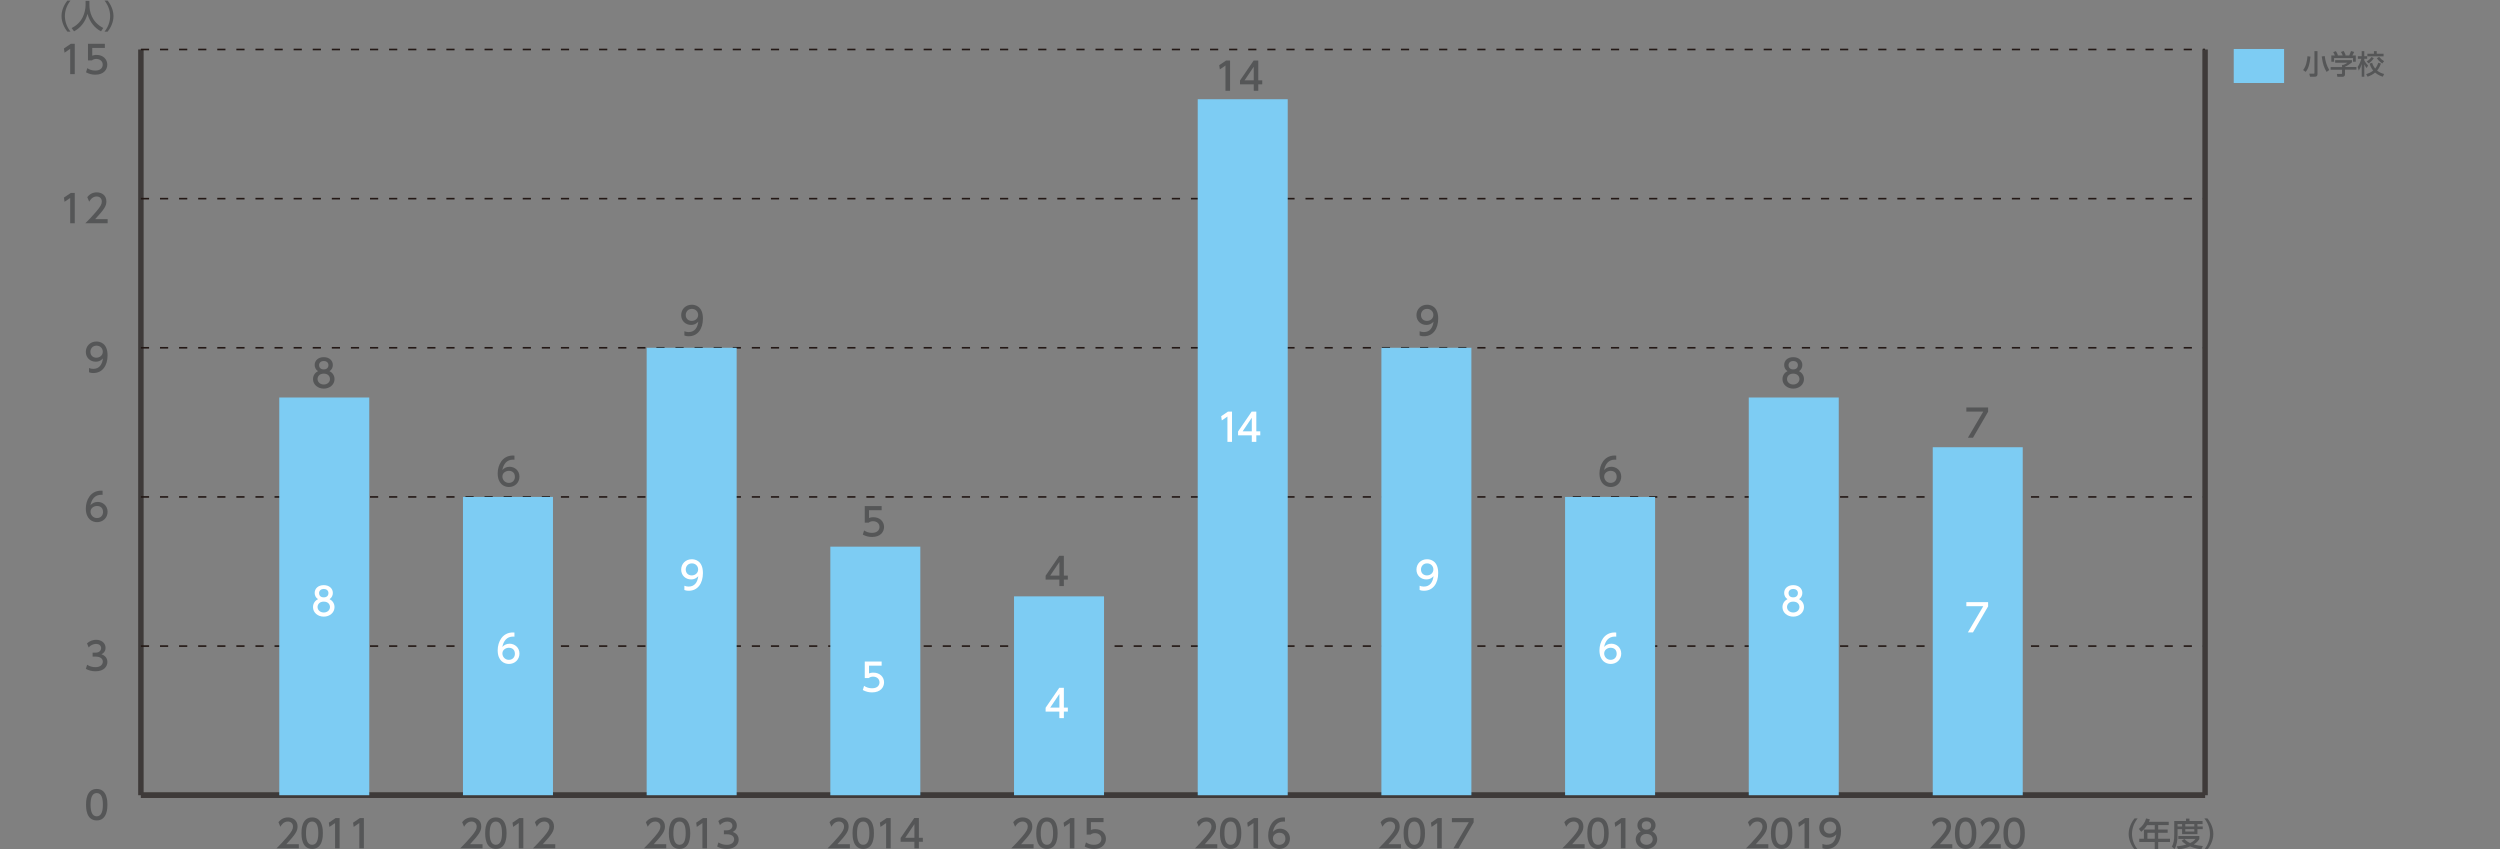 <?xml version="1.0" encoding="utf-8"?>
<!-- Generator: Adobe Illustrator 26.3.1, SVG Export Plug-In . SVG Version: 6.00 Build 0)  -->
<svg version="1.1" id="レイヤー_1" xmlns="http://www.w3.org/2000/svg" xmlns:xlink="http://www.w3.org/1999/xlink" x="0px"
	 y="0px" width="869.23px" height="295.28px" viewBox="0 0 869.23 295.28" style="enable-background:new 0 0 869.23 295.28;"
	 xml:space="preserve">
<rect x="0" y="0" width="869.23" height="295.28" fill="#808080" stroke="none"/>
<style type="text/css">
	.st0{fill:#7DCCF3;}
	.st1{fill:#555657;}
	.st2{fill:none;stroke:#3E3A39;stroke-width:1.897;stroke-miterlimit:10;}
	.st3{fill:none;stroke:#231815;stroke-width:0.569;stroke-miterlimit:10;stroke-dasharray:2.845,3.793;}
	.st4{fill:#FFFFFF;}
</style>
<rect x="776.65" y="17.03" class="st0" width="17.51" height="11.83"/>
<g>
	<path class="st1" d="M803.33,19.69c-0.26,2.6-0.69,4.14-1.67,5.3l-0.89-0.63c1.01-1.26,1.38-3.06,1.52-4.81L803.33,19.69z
		 M805.77,17.77v7.96c0,0.31-0.03,0.94-0.95,0.94h-1.63l-0.27-1.05h1.5c0.29,0,0.29-0.12,0.29-0.25v-7.6H805.77z M808.94,25.01
		c-0.89-1.49-1.34-2.75-1.69-5.38l1.04-0.14c0.25,1.88,0.6,3.18,1.57,4.85L808.94,25.01z"/>
	<path class="st1" d="M817.75,20.9v0.79c-0.54,0.48-1.67,1.21-2.42,1.52v0.08h3.98v0.93h-3.98v1.7c0,0.68-0.68,0.79-0.78,0.79h-1.86
		l-0.18-1h1.53c0.27,0,0.27-0.13,0.27-0.3v-1.17h-3.97v-0.93h3.97v-0.74h0.42c0.32-0.1,0.98-0.37,1.4-0.75h-4.22V20.9H817.75z
		 M811.82,19.29c-0.2-0.51-0.44-0.94-0.57-1.17l0.92-0.34c0.26,0.36,0.55,0.92,0.71,1.42l-0.22,0.09h1.9
		c-0.24-0.55-0.42-0.87-0.64-1.22l0.94-0.36c0.2,0.3,0.57,1,0.72,1.48l-0.31,0.1h1.54c0.11-0.22,0.25-0.5,0.62-1.55l1.09,0.32
		c-0.22,0.5-0.34,0.75-0.63,1.23h1.2v2.17h-0.96v-1.27h-6.59v1.27h-0.96v-2.17H811.82z"/>
	<path class="st1" d="M819.74,23.26c0.65-0.94,0.92-1.65,1.27-2.81h-1.19v-0.91h1.32v-1.76h0.9v1.76h1v0.91h-1V21
		c0.45,0.84,0.97,1.39,1.32,1.76l-0.49,0.92c-0.43-0.53-0.52-0.72-0.82-1.31v4.3h-0.9v-4.4c-0.3,0.98-0.55,1.51-1.03,2.27
		L819.74,23.26z M827.84,22.11c-0.18,0.5-0.54,1.47-1.34,2.42c0.86,0.73,1.77,1.01,2.44,1.19l-0.46,0.95
		c-0.52-0.17-1.64-0.53-2.68-1.44c-0.76,0.66-1.63,1.07-2.6,1.44l-0.5-0.88c0.62-0.21,1.57-0.54,2.43-1.25
		c-0.77-0.95-1.07-1.87-1.24-2.44l0.88-0.26c0.12,0.38,0.38,1.17,1.06,2c0.4-0.48,0.76-1.06,1.09-2.04L827.84,22.11z M825.34,20.25
		c-0.45,0.68-1.05,1.34-1.79,1.8l-0.67-0.69c1.02-0.6,1.44-1.2,1.67-1.54L825.34,20.25z M825.4,17.77h0.97v0.92h2.38v0.9h-5.64v-0.9
		h2.29V17.77z M827.21,19.78c0.58,0.69,1.02,1.04,1.72,1.49l-0.62,0.79c-0.52-0.33-1.15-0.77-1.9-1.81L827.21,19.78z"/>
</g>
<g>
	<line class="st2" x1="48.99" y1="276.49" x2="766.69" y2="276.49"/>
</g>
<g>
	<g>
		<g>
			<g>
				<path class="st1" d="M29.91,279.78c0-1.02,0-5.47,3.72-5.47c3.72,0,3.72,4.46,3.72,5.47c0,1.02,0,5.48-3.72,5.48
					C29.91,285.26,29.91,280.8,29.91,279.78z M35.77,279.78c0-2.03-0.38-4.04-2.14-4.04s-2.14,2.02-2.14,4.04
					c0,2.14,0.44,4.05,2.14,4.05C35.38,283.83,35.77,281.78,35.77,279.78z"/>
			</g>
			<g>
				<path class="st1" d="M30.3,231.13c0.85,0.57,1.87,0.84,2.89,0.84c1.88,0,2.56-1.04,2.56-1.94c0-0.93-0.77-1.73-2.51-1.73H32.2
					v-1.38h1.01c1.43,0,1.95-0.86,1.95-1.57c0-1.01-0.89-1.47-1.75-1.47c-1,0-1.92,0.48-2.59,1.22l-0.57-1.42
					c1.01-0.89,2.16-1.23,3.17-1.23c1.74,0,3.28,1.02,3.28,2.8c0,1.49-1.05,2.03-1.43,2.23c0.54,0.21,2.07,0.8,2.07,2.69
					c0,1.42-1.06,3.23-4.14,3.23c-1.38,0-2.4-0.33-3.35-0.84L30.3,231.13z"/>
			</g>
			<g>
				<path class="st1" d="M35.67,172.06c-0.31-0.01-0.33-0.03-0.46-0.03c-2.23,0-3.33,1.55-3.76,3.61c0.53-0.58,1.33-1.13,2.52-1.13
					c1.77,0,3.44,1.3,3.44,3.44c0,2.1-1.63,3.6-3.65,3.6c-1.69,0-3.92-1.08-3.92-4.75c0-2.91,1.62-6.2,5.3-6.2
					c0.19,0,0.31,0,0.53,0.03V172.06z M33.76,175.92c-1.02,0-2.28,0.65-2.28,1.98c0,1.1,0.86,2.22,2.24,2.22
					c1.37,0,2.11-1.01,2.11-2.1C35.83,176.16,34.33,175.92,33.76,175.92z"/>
			</g>
			<g>
				<path class="st1" d="M30.95,127.96c0.48,0.2,0.96,0.29,1.47,0.29c2.16,0,3.11-1.59,3.37-3.62c-0.37,0.38-1.09,1.13-2.52,1.13
					c-1.82,0-3.43-1.31-3.43-3.41c0-2.04,1.55-3.61,3.68-3.61c1.16,0,3.88,0.5,3.88,4.81c0,3.61-1.83,6.15-4.92,6.15
					c-0.85,0-1.3-0.17-1.53-0.27V127.96z M33.5,124.37c1.17,0,2.24-0.82,2.24-2.07c0-1.13-0.85-2.12-2.19-2.12
					c-1.47,0-2.12,1.19-2.12,2.12C31.43,123.73,32.48,124.37,33.5,124.37z"/>
			</g>
			<g>
				<path class="st1" d="M24.6,67.09H26v10.53H24.4v-8.8l-1.96,1.35l-0.21-1.47L24.6,67.09z"/>
				<path class="st1" d="M37.43,76.19v1.43h-7.75c1.15-1.15,2.38-2.4,3.73-4c1.61-1.89,1.99-2.67,1.99-3.56
					c0-1.04-0.72-1.75-1.79-1.75c-1.57,0-2.35,1.39-2.6,1.82l-0.66-1.58c0.82-1.09,1.94-1.67,3.31-1.67c1.5,0,3.33,0.86,3.33,3.15
					c0,1.5-0.62,2.65-3.9,6.16H37.43z"/>
			</g>
			<g>
				<path class="st1" d="M24.6,15.24H26v10.53H24.4v-8.8l-1.96,1.35l-0.21-1.47L24.6,15.24z"/>
				<path class="st1" d="M36.46,16.67h-4.39v2.69c0.33-0.12,0.76-0.27,1.51-0.27c2.26,0,3.72,1.5,3.72,3.39
					c0,1.66-1.19,3.49-4.16,3.49c-1.17,0-2.19-0.27-3.23-0.82l0.44-1.45c0.85,0.57,1.75,0.84,2.77,0.84c2.03,0,2.59-1.19,2.59-2.07
					c0-1.23-1.01-1.98-2.24-1.98c-0.54,0-1.1,0.15-1.51,0.5h-1.37v-5.76h5.87V16.67z"/>
			</g>
		</g>
	</g>
	<line class="st2" x1="48.99" y1="276.49" x2="48.99" y2="17.21"/>
	<g>
		<g>
			<line class="st2" x1="48.99" y1="276.49" x2="766.69" y2="276.49"/>
			<line class="st3" x1="48.99" y1="224.64" x2="766.69" y2="224.64"/>
			<line class="st3" x1="48.99" y1="172.78" x2="766.69" y2="172.78"/>
			<line class="st3" x1="48.99" y1="120.92" x2="766.69" y2="120.92"/>
			<line class="st3" x1="48.99" y1="69.07" x2="766.69" y2="69.07"/>
			<line class="st3" x1="48.99" y1="17.21" x2="766.69" y2="17.21"/>
		</g>
	</g>
</g>
<g>
	<g>
		<g>
			<rect x="97.1" y="138.21" class="st0" width="31.29" height="138.28"/>
			<rect x="160.97" y="172.78" class="st0" width="31.29" height="103.71"/>
			<rect x="224.84" y="120.92" class="st0" width="31.29" height="155.57"/>
			<rect x="288.7" y="190.07" class="st0" width="31.29" height="86.43"/>
			<rect x="352.57" y="207.35" class="st0" width="31.29" height="69.14"/>
			<rect x="416.44" y="34.5" class="st0" width="31.29" height="242"/>
			<rect x="480.3" y="120.92" class="st0" width="31.29" height="155.57"/>
			<rect x="544.17" y="172.78" class="st0" width="31.29" height="103.71"/>
		</g>
	</g>
</g>
<g>
	<g>
		<g>
			<line class="st2" x1="766.69" y1="276.49" x2="766.69" y2="17.21"/>
		</g>
		<g>
			<path class="st1" d="M550.97,293.52v1.43h-7.75c1.16-1.16,2.38-2.4,3.73-4c1.61-1.88,1.99-2.67,1.99-3.56
				c0-1.04-0.72-1.75-1.79-1.75c-1.57,0-2.35,1.39-2.6,1.82l-0.66-1.58c0.82-1.09,1.94-1.67,3.31-1.67c1.5,0,3.33,0.86,3.33,3.15
				c0,1.5-0.62,2.66-3.9,6.16H550.97z"/>
			<path class="st1" d="M551.89,289.68c0-1.02,0-5.47,3.72-5.47s3.72,4.46,3.72,5.47c0,1.02,0,5.48-3.72,5.48
				S551.89,290.7,551.89,289.68z M557.74,289.68c0-2.03-0.39-4.04-2.14-4.04s-2.14,2.02-2.14,4.04c0,2.14,0.44,4.05,2.14,4.05
				C557.35,293.73,557.74,291.69,557.74,289.68z"/>
			<path class="st1" d="M563.77,284.43h1.39v10.53h-1.59v-8.8l-1.96,1.35l-0.21-1.47L563.77,284.43z"/>
			<path class="st1" d="M576.2,291.86c0,1.94-1.7,3.31-3.74,3.31c-2.04,0-3.74-1.37-3.74-3.31c0-1.45,0.9-2.36,1.74-2.77
				c-0.78-0.48-1.15-1.33-1.15-2.14c0-1.57,1.23-2.73,3.16-2.73c1.91,0,3.16,1.17,3.16,2.73c0,0.81-0.37,1.66-1.15,2.14
				C575.3,289.5,576.2,290.41,576.2,291.86z M574.63,291.83c0-0.77-0.53-1.88-2.16-1.88c-1.62,0-2.16,1.1-2.16,1.88
				c0,1.05,0.9,1.9,2.16,1.9S574.63,292.88,574.63,291.83z M574.09,287.01c0-0.98-0.78-1.47-1.63-1.47s-1.63,0.5-1.63,1.46
				c0,0.64,0.37,1.47,1.63,1.47C573.71,288.47,574.09,287.64,574.09,287.01z"/>
		</g>
		<g>
			<path class="st1" d="M487.1,293.52v1.43h-7.75c1.16-1.16,2.38-2.4,3.73-4c1.61-1.88,1.99-2.67,1.99-3.56
				c0-1.04-0.72-1.75-1.79-1.75c-1.57,0-2.35,1.39-2.6,1.82l-0.66-1.58c0.82-1.09,1.94-1.67,3.31-1.67c1.5,0,3.33,0.86,3.33,3.15
				c0,1.5-0.62,2.66-3.9,6.16H487.1z"/>
			<path class="st1" d="M488.02,289.68c0-1.02,0-5.47,3.72-5.47s3.72,4.46,3.72,5.47c0,1.02,0,5.48-3.72,5.48
				S488.02,290.7,488.02,289.68z M493.87,289.68c0-2.03-0.39-4.04-2.14-4.04s-2.14,2.02-2.14,4.04c0,2.14,0.44,4.05,2.14,4.05
				C493.49,293.73,493.87,291.69,493.87,289.68z"/>
			<path class="st1" d="M499.9,284.43h1.39v10.53h-1.59v-8.8l-1.96,1.35l-0.21-1.47L499.9,284.43z"/>
			<path class="st1" d="M512.38,284.43v1.49l-5.26,9.04h-1.77l5.34-9.09h-5.88v-1.43H512.38z"/>
		</g>
		<g>
			<path class="st1" d="M423.24,293.52v1.43h-7.75c1.15-1.16,2.38-2.4,3.73-4c1.61-1.88,1.99-2.67,1.99-3.56
				c0-1.04-0.72-1.75-1.79-1.75c-1.57,0-2.35,1.39-2.6,1.82l-0.66-1.58c0.82-1.09,1.94-1.67,3.31-1.67c1.5,0,3.33,0.86,3.33,3.15
				c0,1.5-0.62,2.66-3.9,6.16H423.24z"/>
			<path class="st1" d="M424.15,289.68c0-1.02,0-5.47,3.72-5.47c3.72,0,3.72,4.46,3.72,5.47c0,1.02,0,5.48-3.72,5.48
				C424.15,295.17,424.15,290.7,424.15,289.68z M430.01,289.68c0-2.03-0.38-4.04-2.14-4.04s-2.14,2.02-2.14,4.04
				c0,2.14,0.44,4.05,2.14,4.05C429.62,293.73,430.01,291.69,430.01,289.68z"/>
			<path class="st1" d="M436.03,284.43h1.39v10.53h-1.59v-8.8l-1.96,1.35l-0.21-1.47L436.03,284.43z"/>
			<path class="st1" d="M446.77,285.67c-0.31-0.01-0.33-0.03-0.46-0.03c-2.23,0-3.33,1.55-3.76,3.61c0.53-0.58,1.33-1.13,2.52-1.13
				c1.77,0,3.44,1.3,3.44,3.44c0,2.1-1.63,3.6-3.65,3.6c-1.69,0-3.92-1.08-3.92-4.75c0-2.91,1.62-6.2,5.3-6.2
				c0.19,0,0.31,0,0.53,0.03V285.67z M444.86,289.54c-1.02,0-2.28,0.65-2.28,1.98c0,1.1,0.86,2.22,2.24,2.22
				c1.37,0,2.11-1.01,2.11-2.1C446.93,289.77,445.43,289.54,444.86,289.54z"/>
		</g>
		<g>
			<path class="st1" d="M359.37,293.52v1.43h-7.75c1.15-1.16,2.38-2.4,3.73-4c1.61-1.88,1.99-2.67,1.99-3.56
				c0-1.04-0.72-1.75-1.79-1.75c-1.57,0-2.35,1.39-2.6,1.82l-0.66-1.58c0.82-1.09,1.94-1.67,3.31-1.67c1.5,0,3.33,0.86,3.33,3.15
				c0,1.5-0.62,2.66-3.9,6.16H359.37z"/>
			<path class="st1" d="M360.29,289.68c0-1.02,0-5.47,3.72-5.47c3.72,0,3.72,4.46,3.72,5.47c0,1.02,0,5.48-3.72,5.48
				C360.29,295.17,360.29,290.7,360.29,289.68z M366.14,289.68c0-2.03-0.38-4.04-2.14-4.04s-2.14,2.02-2.14,4.04
				c0,2.14,0.44,4.05,2.14,4.05C365.76,293.73,366.14,291.69,366.14,289.68z"/>
			<path class="st1" d="M372.17,284.43h1.39v10.53h-1.59v-8.8l-1.96,1.35l-0.21-1.47L372.17,284.43z"/>
			<path class="st1" d="M383.69,285.86h-4.39v2.7c0.33-0.12,0.76-0.27,1.51-0.27c2.26,0,3.72,1.5,3.72,3.38
				c0,1.66-1.19,3.49-4.16,3.49c-1.17,0-2.19-0.27-3.23-0.82l0.44-1.45c0.85,0.57,1.75,0.84,2.77,0.84c2.03,0,2.59-1.19,2.59-2.07
				c0-1.23-1.01-1.98-2.24-1.98c-0.54,0-1.1,0.15-1.51,0.5h-1.37v-5.76h5.87V285.86z"/>
		</g>
		<g>
			<path class="st1" d="M295.5,293.52v1.43h-7.75c1.15-1.16,2.38-2.4,3.73-4c1.61-1.88,1.99-2.67,1.99-3.56
				c0-1.04-0.72-1.75-1.79-1.75c-1.57,0-2.35,1.39-2.6,1.82l-0.66-1.58c0.82-1.09,1.94-1.67,3.31-1.67c1.5,0,3.33,0.86,3.33,3.15
				c0,1.5-0.62,2.66-3.9,6.16H295.5z"/>
			<path class="st1" d="M296.42,289.68c0-1.02,0-5.47,3.72-5.47c3.72,0,3.72,4.46,3.72,5.47c0,1.02,0,5.48-3.72,5.48
				C296.42,295.17,296.42,290.7,296.42,289.68z M302.27,289.68c0-2.03-0.38-4.04-2.14-4.04s-2.14,2.02-2.14,4.04
				c0,2.14,0.44,4.05,2.14,4.05C301.89,293.73,302.27,291.69,302.27,289.68z"/>
			<path class="st1" d="M308.3,284.43h1.39v10.53h-1.59v-8.8l-1.96,1.35l-0.21-1.47L308.3,284.43z"/>
			<path class="st1" d="M317.92,294.95v-2.26h-4.78v-1.34l4.74-6.93h1.61v6.88h1.38v1.39h-1.38v2.26H317.92z M314.74,291.3h3.19
				v-4.73L314.74,291.3z"/>
		</g>
		<g>
			<path class="st1" d="M231.64,293.52v1.43h-7.75c1.15-1.16,2.38-2.4,3.73-4c1.61-1.88,1.99-2.67,1.99-3.56
				c0-1.04-0.72-1.75-1.79-1.75c-1.57,0-2.35,1.39-2.6,1.82l-0.66-1.58c0.82-1.09,1.94-1.67,3.31-1.67c1.5,0,3.33,0.86,3.33,3.15
				c0,1.5-0.62,2.66-3.9,6.16H231.64z"/>
			<path class="st1" d="M232.55,289.68c0-1.02,0-5.47,3.72-5.47c3.72,0,3.72,4.46,3.72,5.47c0,1.02,0,5.48-3.72,5.48
				C232.55,295.17,232.55,290.7,232.55,289.68z M238.41,289.68c0-2.03-0.38-4.04-2.14-4.04s-2.14,2.02-2.14,4.04
				c0,2.14,0.44,4.05,2.14,4.05C238.02,293.73,238.41,291.69,238.41,289.68z"/>
			<path class="st1" d="M244.43,284.43h1.39v10.53h-1.59v-8.8l-1.96,1.35l-0.21-1.47L244.43,284.43z"/>
			<path class="st1" d="M249.8,292.9c0.85,0.57,1.87,0.84,2.89,0.84c1.88,0,2.56-1.04,2.56-1.94c0-0.93-0.77-1.73-2.51-1.73h-1.05
				v-1.38h1.01c1.43,0,1.95-0.86,1.95-1.57c0-1.01-0.89-1.47-1.75-1.47c-1,0-1.93,0.48-2.59,1.22l-0.57-1.42
				c1.01-0.89,2.16-1.23,3.17-1.23c1.74,0,3.28,1.02,3.28,2.8c0,1.49-1.05,2.03-1.43,2.23c0.54,0.21,2.07,0.8,2.07,2.69
				c0,1.42-1.06,3.23-4.14,3.23c-1.38,0-2.4-0.33-3.35-0.84L249.8,292.9z"/>
		</g>
		<g>
			<path class="st1" d="M167.77,293.52v1.43h-7.75c1.15-1.16,2.38-2.4,3.73-4c1.61-1.88,1.99-2.67,1.99-3.56
				c0-1.04-0.72-1.75-1.79-1.75c-1.57,0-2.35,1.39-2.6,1.82l-0.66-1.58c0.82-1.09,1.94-1.67,3.31-1.67c1.5,0,3.33,0.86,3.33,3.15
				c0,1.5-0.62,2.66-3.9,6.16H167.77z"/>
			<path class="st1" d="M168.69,289.68c0-1.02,0-5.47,3.72-5.47c3.72,0,3.72,4.46,3.72,5.47c0,1.02,0,5.48-3.72,5.48
				C168.69,295.17,168.69,290.7,168.69,289.68z M174.54,289.68c0-2.03-0.38-4.04-2.14-4.04s-2.14,2.02-2.14,4.04
				c0,2.14,0.44,4.05,2.14,4.05C174.15,293.73,174.54,291.69,174.54,289.68z"/>
			<path class="st1" d="M180.57,284.43h1.39v10.53h-1.59v-8.8l-1.96,1.35l-0.21-1.47L180.57,284.43z"/>
			<path class="st1" d="M193.06,293.52v1.43h-7.75c1.15-1.16,2.38-2.4,3.73-4c1.61-1.88,1.99-2.67,1.99-3.56
				c0-1.04-0.72-1.75-1.79-1.75c-1.57,0-2.35,1.39-2.6,1.82l-0.66-1.58c0.82-1.09,1.94-1.67,3.31-1.67c1.5,0,3.33,0.86,3.33,3.15
				c0,1.5-0.62,2.66-3.9,6.16H193.06z"/>
		</g>
		<g>
			<path class="st1" d="M103.9,293.52v1.43h-7.75c1.15-1.16,2.38-2.4,3.73-4c1.61-1.88,1.99-2.67,1.99-3.56
				c0-1.04-0.72-1.75-1.79-1.75c-1.57,0-2.35,1.39-2.6,1.82l-0.66-1.58c0.82-1.09,1.94-1.67,3.31-1.67c1.5,0,3.33,0.86,3.33,3.15
				c0,1.5-0.62,2.66-3.9,6.16H103.9z"/>
			<path class="st1" d="M104.82,289.68c0-1.02,0-5.47,3.72-5.47c3.72,0,3.72,4.46,3.72,5.47c0,1.02,0,5.48-3.72,5.48
				C104.82,295.17,104.82,290.7,104.82,289.68z M110.67,289.68c0-2.03-0.38-4.04-2.14-4.04s-2.14,2.02-2.14,4.04
				c0,2.14,0.44,4.05,2.14,4.05C110.29,293.73,110.67,291.69,110.67,289.68z"/>
			<path class="st1" d="M116.7,284.43h1.39v10.53h-1.59v-8.8l-1.96,1.35l-0.21-1.47L116.7,284.43z"/>
			<path class="st1" d="M125.13,284.43h1.39v10.53h-1.59v-8.8l-1.96,1.35l-0.21-1.47L125.13,284.43z"/>
		</g>
	</g>
	<g>
		<g>
			<path class="st1" d="M742.15,295.36c-1.92-2.41-2.04-4.68-2.04-5.4c0-0.72,0.11-2.98,2.04-5.4h1.08
				c-1.22,1.55-1.95,3.43-1.95,5.4c0,1.97,0.74,3.85,1.95,5.4H742.15z"/>
			<path class="st1" d="M754.05,285.73v1.15h-3.67v1.55h3.3v1.12h-3.3v2.06h4.11v1.15h-4.11v2.56h-1.2v-2.56h-5.38v-1.15h1.62v-3.18
				h3.77v-1.55h-2.64c-0.81,1.26-1.48,1.84-2.07,2.33l-0.81-1.01c1.23-0.93,2.08-2.11,2.53-3.64l1.3,0.32
				c-0.15,0.44-0.22,0.59-0.33,0.85H754.05z M749.19,289.55h-2.55v2.06h2.55V289.55z"/>
			<path class="st1" d="M755.96,285.46h4.1v-0.84h1.2v0.84h4.55v1.05h-1.78v0.84h1.84v0.93h-1.84v1.75h-5.34v-1.75h-1.57v2.07
				c0,1.74-0.24,3.56-1.08,4.87l-0.93-0.89c0.68-1,0.85-2.52,0.85-4.01V285.46z M759.48,291.71c0.33,0.33,0.91,0.92,2,1.42
				c1.21-0.58,1.59-1.09,1.84-1.43h-5.94v-1.02h7.31v1.02c-0.17,0.3-0.61,1.07-1.93,1.91c0.98,0.28,1.91,0.44,3.16,0.56l-0.52,1.13
				c-0.55-0.06-2.14-0.24-3.92-1.01c-1.73,0.75-3.23,0.95-4.17,1.04l-0.47-1.06c0.63-0.07,1.75-0.17,3.32-0.64
				c-1.05-0.64-1.45-1.09-1.63-1.31L759.48,291.71z M757.12,286.51v0.84h1.57v-0.84H757.12z M759.81,286.51v0.84h3.13v-0.84H759.81z
				 M759.81,288.28v0.84h3.13v-0.84H759.81z"/>
			<path class="st1" d="M766.44,295.36c1.22-1.54,1.95-3.43,1.95-5.4c0-1.97-0.73-3.86-1.95-5.4h1.08c1.84,2.3,2.04,4.52,2.04,5.4
				c0,0.88-0.19,3.1-2.04,5.4H766.44z"/>
		</g>
	</g>
</g>
<g>
	<g>
		<path class="st1" d="M23.43,11c-1.92-2.41-2.04-4.68-2.04-5.4c0-0.72,0.11-2.98,2.04-5.4h1.08c-1.22,1.55-1.95,3.43-1.95,5.4
			s0.74,3.85,1.95,5.4H23.43z"/>
		<path class="st1" d="M29.76,0.29h1.33v1.4c0,2.21,0.69,5.92,4.82,8.04l-0.79,1.16c-2.09-1.05-3.92-3.18-4.7-6.06
			c-0.71,2.73-2.41,4.88-4.68,6.06L24.9,9.75c1.66-0.81,3.05-2.11,3.86-3.78c0.61-1.26,1-2.85,1-4.23V0.29z"/>
		<path class="st1" d="M36.34,11c1.22-1.54,1.95-3.43,1.95-5.4s-0.73-3.86-1.95-5.4h1.08c1.84,2.3,2.04,4.52,2.04,5.4
			s-0.19,3.1-2.04,5.4H36.34z"/>
	</g>
</g>
<g>
	<path class="st4" d="M306.54,231.44h-4.39v2.7c0.33-0.12,0.76-0.27,1.51-0.27c2.26,0,3.72,1.5,3.72,3.38
		c0,1.66-1.19,3.49-4.16,3.49c-1.17,0-2.19-0.26-3.23-0.82l0.44-1.45c0.85,0.57,1.75,0.84,2.77,0.84c2.03,0,2.59-1.19,2.59-2.07
		c0-1.23-1.01-1.98-2.24-1.98c-0.54,0-1.1,0.15-1.51,0.5h-1.37v-5.76h5.87V231.44z"/>
</g>
<g>
	<path class="st4" d="M368.33,249.68v-2.26h-4.78v-1.34l4.74-6.93h1.61v6.88h1.38v1.39h-1.38v2.26H368.33z M365.15,246.03h3.19
		v-4.73L365.15,246.03z"/>
</g>
<g>
	<path class="st4" d="M426.97,143.1h1.39v10.53h-1.59v-8.8l-1.96,1.35l-0.21-1.47L426.97,143.1z"/>
	<path class="st4" d="M435.24,153.63v-2.26h-4.78v-1.34l4.74-6.93h1.61v6.88h1.38v1.39h-1.38v2.26H435.24z M432.05,149.98h3.19
		v-4.73L432.05,149.98z"/>
</g>
<g>
	<path class="st4" d="M493.59,203.66c0.48,0.2,0.96,0.29,1.47,0.29c2.16,0,3.11-1.59,3.37-3.62c-0.37,0.38-1.09,1.13-2.52,1.13
		c-1.82,0-3.42-1.31-3.42-3.41c0-2.04,1.55-3.61,3.68-3.61c1.16,0,3.88,0.5,3.88,4.81c0,3.61-1.83,6.15-4.93,6.15
		c-0.85,0-1.3-0.17-1.53-0.27V203.66z M496.13,200.07c1.17,0,2.24-0.82,2.24-2.07c0-1.13-0.85-2.12-2.19-2.12
		c-1.47,0-2.12,1.19-2.12,2.12C494.06,199.43,495.11,200.07,496.13,200.07z"/>
</g>
<g>
	<path class="st4" d="M237.95,203.66c0.48,0.2,0.96,0.29,1.47,0.29c2.16,0,3.11-1.59,3.37-3.62c-0.37,0.38-1.09,1.13-2.52,1.13
		c-1.82,0-3.43-1.31-3.43-3.41c0-2.04,1.55-3.61,3.68-3.61c1.16,0,3.88,0.5,3.88,4.81c0,3.61-1.83,6.15-4.92,6.15
		c-0.85,0-1.3-0.17-1.53-0.27V203.66z M240.5,200.07c1.17,0,2.24-0.82,2.24-2.07c0-1.13-0.85-2.12-2.19-2.12
		c-1.47,0-2.12,1.19-2.12,2.12C238.43,199.43,239.48,200.07,240.5,200.07z"/>
</g>
<g>
	<path class="st4" d="M116.31,211.09c0,1.94-1.7,3.31-3.74,3.31s-3.74-1.37-3.74-3.31c0-1.45,0.9-2.36,1.74-2.77
		c-0.78-0.48-1.16-1.33-1.16-2.14c0-1.57,1.23-2.73,3.16-2.73c1.91,0,3.16,1.17,3.16,2.73c0,0.81-0.37,1.66-1.16,2.14
		C115.41,208.72,116.31,209.64,116.31,211.09z M114.73,211.06c0-0.77-0.53-1.88-2.16-1.88c-1.62,0-2.16,1.1-2.16,1.88
		c0,1.05,0.9,1.9,2.16,1.9S114.73,212.11,114.73,211.06z M114.2,206.24c0-0.98-0.78-1.47-1.63-1.47s-1.63,0.5-1.63,1.46
		c0,0.64,0.37,1.47,1.63,1.47C113.81,207.7,114.2,206.86,114.2,206.24z"/>
</g>
<g>
	<path class="st4" d="M561.95,221.36c-0.3-0.01-0.33-0.03-0.46-0.03c-2.23,0-3.33,1.55-3.76,3.61c0.53-0.58,1.33-1.13,2.52-1.13
		c1.77,0,3.44,1.3,3.44,3.44c0,2.1-1.63,3.6-3.65,3.6c-1.69,0-3.92-1.08-3.92-4.75c0-2.91,1.62-6.2,5.3-6.2c0.19,0,0.3,0,0.53,0.03
		V221.36z M560.04,225.22c-1.02,0-2.28,0.65-2.28,1.98c0,1.1,0.86,2.22,2.24,2.22c1.37,0,2.11-1.01,2.11-2.1
		C562.11,225.46,560.61,225.22,560.04,225.22z"/>
</g>
<g>
	<path class="st4" d="M178.87,221.36c-0.31-0.01-0.33-0.03-0.46-0.03c-2.23,0-3.33,1.55-3.76,3.61c0.53-0.58,1.33-1.13,2.52-1.13
		c1.77,0,3.44,1.3,3.44,3.44c0,2.1-1.63,3.6-3.65,3.6c-1.69,0-3.92-1.08-3.92-4.75c0-2.91,1.62-6.2,5.3-6.2c0.19,0,0.31,0,0.53,0.03
		V221.36z M176.96,225.22c-1.02,0-2.28,0.65-2.28,1.98c0,1.1,0.86,2.22,2.24,2.22c1.37,0,2.11-1.01,2.11-2.1
		C179.03,225.46,177.53,225.22,176.96,225.22z"/>
</g>
<g>
	<g>
		<path class="st1" d="M306.54,177.4h-4.39v2.7c0.33-0.12,0.76-0.27,1.51-0.27c2.26,0,3.72,1.5,3.72,3.38
			c0,1.66-1.19,3.49-4.16,3.49c-1.17,0-2.19-0.27-3.23-0.82l0.44-1.45c0.85,0.57,1.75,0.84,2.77,0.84c2.03,0,2.59-1.19,2.59-2.07
			c0-1.23-1.01-1.98-2.24-1.98c-0.54,0-1.1,0.15-1.51,0.5h-1.37v-5.76h5.87V177.4z"/>
	</g>
</g>
<g>
	<g>
		<path class="st1" d="M368.33,203.78v-2.26h-4.78v-1.34l4.74-6.93h1.61v6.88h1.38v1.39h-1.38v2.26H368.33z M365.15,200.13h3.19
			v-4.73L365.15,200.13z"/>
	</g>
</g>
<g>
	<g>
		<path class="st1" d="M426.29,21.05h1.39v10.53h-1.59v-8.8l-1.96,1.35l-0.21-1.47L426.29,21.05z"/>
		<path class="st1" d="M435.92,31.58v-2.26h-4.78v-1.34l4.74-6.93h1.61v6.88h1.38v1.39h-1.38v2.26H435.92z M432.73,27.93h3.19V23.2
			L432.73,27.93z"/>
	</g>
</g>
<g>
	<g>
		<path class="st1" d="M493.59,115.17c0.48,0.2,0.96,0.29,1.47,0.29c2.16,0,3.11-1.59,3.37-3.62c-0.37,0.38-1.09,1.13-2.52,1.13
			c-1.82,0-3.42-1.31-3.42-3.41c0-2.04,1.55-3.61,3.68-3.61c1.16,0,3.88,0.5,3.88,4.81c0,3.61-1.83,6.15-4.93,6.15
			c-0.85,0-1.3-0.17-1.53-0.27V115.17z M496.13,111.58c1.17,0,2.24-0.82,2.24-2.07c0-1.13-0.85-2.12-2.19-2.12
			c-1.47,0-2.12,1.19-2.12,2.12C494.06,110.94,495.11,111.58,496.13,111.58z"/>
	</g>
</g>
<g>
	<g>
		<path class="st1" d="M237.95,115.17c0.48,0.2,0.96,0.29,1.47,0.29c2.16,0,3.11-1.59,3.37-3.62c-0.37,0.38-1.09,1.13-2.52,1.13
			c-1.82,0-3.43-1.31-3.43-3.41c0-2.04,1.55-3.61,3.68-3.61c1.16,0,3.88,0.5,3.88,4.81c0,3.61-1.83,6.15-4.92,6.15
			c-0.85,0-1.3-0.17-1.53-0.27V115.17z M240.5,111.58c1.17,0,2.24-0.82,2.24-2.07c0-1.13-0.85-2.12-2.19-2.12
			c-1.47,0-2.12,1.19-2.12,2.12C238.43,110.94,239.48,111.58,240.5,111.58z"/>
	</g>
</g>
<g>
	<g>
		<path class="st1" d="M116.31,131.82c0,1.94-1.7,3.3-3.74,3.3s-3.74-1.37-3.74-3.3c0-1.45,0.9-2.36,1.74-2.77
			c-0.78-0.48-1.16-1.33-1.16-2.14c0-1.57,1.23-2.73,3.16-2.73c1.91,0,3.16,1.17,3.16,2.73c0,0.81-0.37,1.66-1.16,2.14
			C115.41,129.46,116.31,130.37,116.31,131.82z M114.73,131.79c0-0.77-0.53-1.88-2.16-1.88c-1.62,0-2.16,1.1-2.16,1.88
			c0,1.05,0.9,1.9,2.16,1.9S114.73,132.84,114.73,131.79z M114.2,126.98c0-0.98-0.78-1.47-1.63-1.47s-1.63,0.5-1.63,1.46
			c0,0.64,0.37,1.47,1.63,1.47C113.81,128.44,114.2,127.6,114.2,126.98z"/>
	</g>
</g>
<rect x="672" y="155.5" class="st0" width="31.29" height="121"/>
<g>
	<path class="st1" d="M678.8,293.52v1.43h-7.75c1.16-1.16,2.38-2.4,3.73-4c1.61-1.88,1.99-2.67,1.99-3.56
		c0-1.04-0.72-1.75-1.79-1.75c-1.57,0-2.35,1.39-2.6,1.82l-0.66-1.58c0.82-1.09,1.94-1.67,3.31-1.67c1.5,0,3.33,0.86,3.33,3.15
		c0,1.5-0.62,2.66-3.9,6.16H678.8z"/>
	<path class="st1" d="M679.72,289.68c0-1.02,0-5.47,3.72-5.47s3.72,4.46,3.72,5.47c0,1.02,0,5.48-3.72,5.48
		S679.72,290.7,679.72,289.68z M685.57,289.68c0-2.03-0.39-4.04-2.14-4.04s-2.14,2.02-2.14,4.04c0,2.14,0.44,4.05,2.14,4.05
		C685.19,293.73,685.57,291.69,685.57,289.68z"/>
	<path class="st1" d="M695.66,293.52v1.43h-7.75c1.16-1.16,2.38-2.4,3.73-4c1.61-1.88,1.99-2.67,1.99-3.56
		c0-1.04-0.72-1.75-1.79-1.75c-1.57,0-2.35,1.39-2.6,1.82l-0.66-1.58c0.82-1.09,1.94-1.67,3.31-1.67c1.5,0,3.33,0.86,3.33,3.15
		c0,1.5-0.62,2.66-3.9,6.16H695.66z"/>
	<path class="st1" d="M696.58,289.68c0-1.02,0-5.47,3.72-5.47s3.72,4.46,3.72,5.47c0,1.02,0,5.48-3.72,5.48
		S696.58,290.7,696.58,289.68z M702.43,289.68c0-2.03-0.39-4.04-2.14-4.04s-2.14,2.02-2.14,4.04c0,2.14,0.44,4.05,2.14,4.05
		C702.04,293.73,702.43,291.69,702.43,289.68z"/>
</g>
<g>
	<path class="st4" d="M691.25,209.34v1.49l-5.26,9.04h-1.77l5.34-9.09h-5.88v-1.43H691.25z"/>
</g>
<g>
	<g>
		<path class="st1" d="M691.25,141.67v1.49l-5.26,9.04h-1.77l5.34-9.09h-5.88v-1.43H691.25z"/>
	</g>
</g>
<rect x="608.03" y="138.21" class="st0" width="31.29" height="138.28"/>
<g>
	<path class="st1" d="M614.83,293.52v1.43h-7.75c1.16-1.16,2.38-2.4,3.73-4c1.61-1.88,1.99-2.67,1.99-3.56
		c0-1.04-0.72-1.75-1.79-1.75c-1.57,0-2.35,1.39-2.6,1.82l-0.66-1.58c0.82-1.09,1.94-1.67,3.31-1.67c1.5,0,3.33,0.86,3.33,3.15
		c0,1.5-0.62,2.66-3.9,6.16H614.83z"/>
	<path class="st1" d="M615.74,289.68c0-1.02,0-5.47,3.72-5.47s3.72,4.46,3.72,5.47c0,1.02,0,5.48-3.72,5.48
		S615.74,290.7,615.74,289.68z M621.6,289.68c0-2.03-0.39-4.04-2.14-4.04s-2.14,2.02-2.14,4.04c0,2.14,0.44,4.05,2.14,4.05
		C621.21,293.73,621.6,291.69,621.6,289.68z"/>
	<path class="st1" d="M627.62,284.43h1.39v10.53h-1.59v-8.8l-1.96,1.35l-0.21-1.47L627.62,284.43z"/>
	<path class="st1" d="M633.64,293.44c0.48,0.2,0.96,0.29,1.47,0.29c2.16,0,3.11-1.59,3.37-3.62c-0.37,0.38-1.09,1.13-2.52,1.13
		c-1.82,0-3.42-1.31-3.42-3.41c0-2.04,1.55-3.61,3.68-3.61c1.16,0,3.88,0.5,3.88,4.81c0,3.61-1.83,6.15-4.93,6.15
		c-0.85,0-1.3-0.17-1.53-0.27V293.44z M636.19,289.84c1.17,0,2.24-0.82,2.24-2.07c0-1.13-0.85-2.12-2.19-2.12
		c-1.47,0-2.12,1.19-2.12,2.12C634.11,289.2,635.16,289.84,636.19,289.84z"/>
</g>
<g>
	<path class="st4" d="M627.23,211.09c0,1.94-1.7,3.31-3.74,3.31s-3.74-1.37-3.74-3.31c0-1.45,0.9-2.36,1.74-2.77
		c-0.78-0.48-1.15-1.33-1.15-2.14c0-1.57,1.23-2.73,3.16-2.73c1.91,0,3.16,1.17,3.16,2.73c0,0.81-0.37,1.66-1.15,2.14
		C626.33,208.72,627.23,209.64,627.23,211.09z M625.65,211.06c0-0.77-0.53-1.88-2.16-1.88c-1.62,0-2.16,1.1-2.16,1.88
		c0,1.05,0.9,1.9,2.16,1.9S625.65,212.11,625.65,211.06z M625.12,206.24c0-0.98-0.78-1.47-1.63-1.47s-1.63,0.5-1.63,1.46
		c0,0.64,0.37,1.47,1.63,1.47C624.74,207.7,625.12,206.86,625.12,206.24z"/>
</g>
<g>
	<g>
		<path class="st1" d="M627.23,131.82c0,1.94-1.7,3.3-3.74,3.3s-3.74-1.37-3.74-3.3c0-1.45,0.9-2.36,1.74-2.77
			c-0.78-0.48-1.15-1.33-1.15-2.14c0-1.57,1.23-2.73,3.16-2.73c1.91,0,3.16,1.17,3.16,2.73c0,0.81-0.37,1.66-1.15,2.14
			C626.33,129.46,627.23,130.37,627.23,131.82z M625.65,131.79c0-0.77-0.53-1.88-2.16-1.88c-1.62,0-2.16,1.1-2.16,1.88
			c0,1.05,0.9,1.9,2.16,1.9S625.65,132.84,625.65,131.79z M625.12,126.98c0-0.98-0.78-1.47-1.63-1.47s-1.63,0.5-1.63,1.46
			c0,0.64,0.37,1.47,1.63,1.47C624.74,128.44,625.12,127.6,625.12,126.98z"/>
	</g>
</g>
<g>
	<g>
		<path class="st1" d="M561.95,159.84c-0.3-0.01-0.33-0.03-0.46-0.03c-2.23,0-3.33,1.55-3.76,3.61c0.53-0.58,1.33-1.13,2.52-1.13
			c1.77,0,3.44,1.3,3.44,3.44c0,2.1-1.63,3.6-3.65,3.6c-1.69,0-3.92-1.08-3.92-4.75c0-2.91,1.62-6.2,5.3-6.2c0.19,0,0.3,0,0.53,0.03
			V159.84z M560.04,163.7c-1.02,0-2.28,0.65-2.28,1.98c0,1.1,0.86,2.22,2.24,2.22c1.37,0,2.11-1.01,2.11-2.1
			C562.11,163.94,560.61,163.7,560.04,163.7z"/>
	</g>
</g>
<g>
	<g>
		<path class="st1" d="M178.87,159.84c-0.31-0.01-0.33-0.03-0.46-0.03c-2.23,0-3.33,1.55-3.76,3.61c0.53-0.58,1.33-1.13,2.52-1.13
			c1.77,0,3.44,1.3,3.44,3.44c0,2.1-1.63,3.6-3.65,3.6c-1.69,0-3.92-1.08-3.92-4.75c0-2.91,1.62-6.2,5.3-6.2
			c0.19,0,0.31,0,0.53,0.03V159.84z M176.96,163.7c-1.02,0-2.28,0.65-2.28,1.98c0,1.1,0.86,2.22,2.24,2.22
			c1.37,0,2.11-1.01,2.11-2.1C179.03,163.94,177.53,163.7,176.96,163.7z"/>
	</g>
</g>
</svg>
